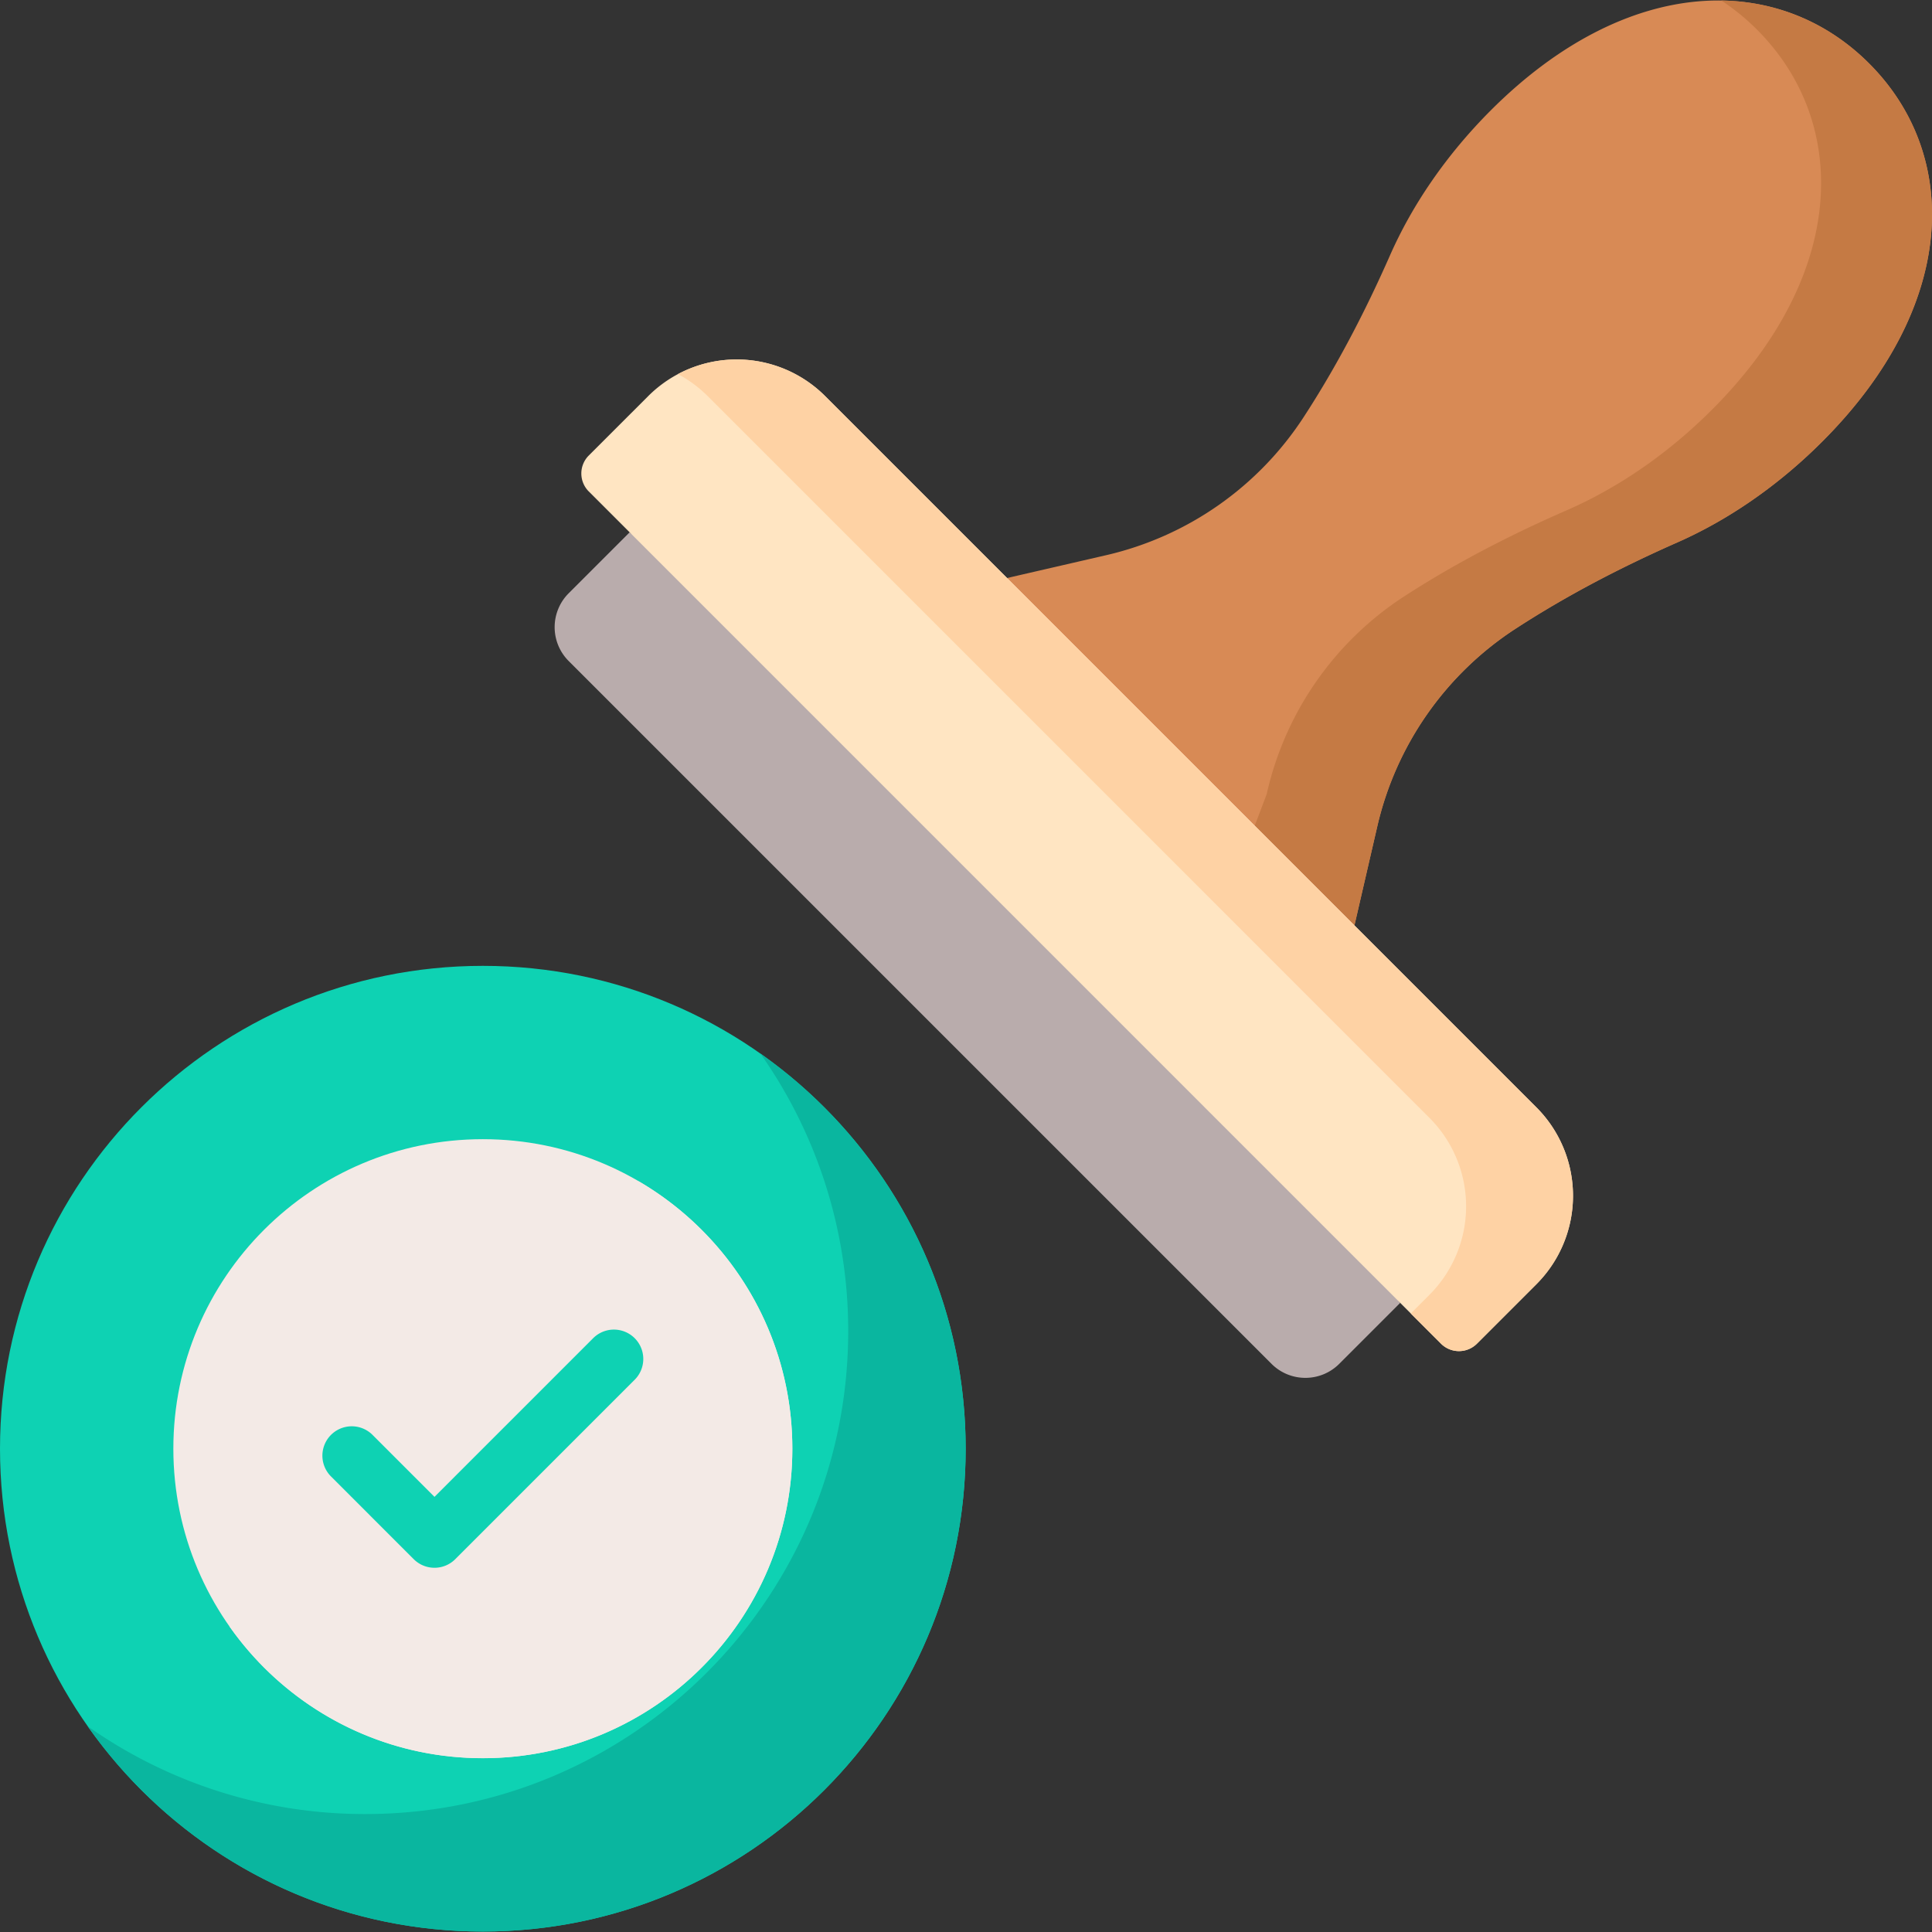 <svg width="80" height="80" viewBox="0 0 80 80" fill="none" xmlns="http://www.w3.org/2000/svg"><rect x="0" y="0" width="80" height="80" fill="#333333" stroke="none"/><g clip-path="url(#clip0_5076_23026)"><path d="M62.755 26.035c2.125-1.382 4.377-2.55 6.697-3.574 2.078-.916 4.149-2.322 6.002-4.175 5.636-5.636 5.73-11.872 1.94-15.66-3.788-3.789-10.024-3.695-15.66 1.94-1.853 1.854-3.258 3.924-4.175 6.003-1.023 2.32-2.19 4.571-3.573 6.696A13.338 13.338 0 0 1 45.8 22.99l-4.1.945 3.758 9.967 10.626 4.418.946-4.1a13.339 13.339 0 0 1 5.724-8.185z" fill="#D88A55"/><path d="M77.395 2.626C75.74.97 73.615.056 71.278.022a9.378 9.378 0 0 1 1.471 1.2c3.834 3.834 3.777 10.107-1.859 15.742-1.853 1.854-3.928 3.255-6.014 4.165-2.326 1.015-4.585 2.177-6.715 3.555a13.206 13.206 0 0 0-5.71 8.2l-1.209 3.193 4.843 2.243.946-4.1a13.339 13.339 0 0 1 5.724-8.185c2.125-1.382 4.377-2.55 6.697-3.573 2.079-.917 4.149-2.322 6.002-4.176 5.636-5.635 5.73-11.871 1.941-15.66z" fill="#C57A44"/><path d="M57.979 53.95L44.27 35.375 26.071 22.043l-2.523 2.523a1.984 1.984 0 0 0 0 2.806L52.65 56.473c.775.775 2.03.775 2.806 0l2.523-2.524z" fill="#B9ACAC"/><path d="M19.993 79.98c11.042 0 19.993-8.951 19.993-19.993 0-11.042-8.951-19.993-19.993-19.993C8.95 39.994 0 48.945 0 59.987 0 71.029 8.951 79.98 19.993 79.98z" fill="#0ED2B3"/><path d="M19.993 72.802c7.078 0 12.816-5.737 12.816-12.815 0-7.078-5.738-12.816-12.816-12.816S7.178 52.91 7.178 59.987s5.737 12.815 12.815 12.815z" fill="#F3EAE6"/><path d="M31.488 43.628a19.9 19.9 0 0 1 3.634 11.495c0 11.042-8.952 19.993-19.993 19.993a19.899 19.899 0 0 1-11.495-3.634c3.618 5.14 9.596 8.498 16.359 8.498 11.042 0 19.993-8.952 19.993-19.993 0-6.763-3.359-12.741-8.498-16.36z" fill="#0AB69F"/><path d="M26.438 48.911a12.752 12.752 0 0 1 2.317 7.347c0 7.078-5.738 12.815-12.815 12.815a12.75 12.75 0 0 1-6.445-1.74c2.318 3.306 6.154 5.47 10.498 5.47 7.078 0 12.816-5.739 12.816-12.816 0-4.728-2.562-8.855-6.371-11.076z" fill="#F3EAE6"/><path d="M59.669 55.639L24.38 20.35a1.052 1.052 0 0 1 0-1.488l2.462-2.461a5.18 5.18 0 0 1 7.325 0l29.45 29.45a5.18 5.18 0 0 1 0 7.326l-2.46 2.46a1.052 1.052 0 0 1-1.49 0z" fill="#FFE5C2"/><path d="M63.618 45.853l-29.45-29.45a5.181 5.181 0 0 0-6.095-.912 5.18 5.18 0 0 1 1.231.912l29.887 29.886a5.18 5.18 0 0 1 0 7.325l-.774.774 1.252 1.251a1.052 1.052 0 0 0 1.488 0l2.461-2.46a5.18 5.18 0 0 0 0-7.326z" fill="#FED2A4"/><path d="M17.991 64.918c-.311 0-.622-.119-.86-.356l-3.425-3.426a1.216 1.216 0 1 1 1.72-1.72l2.565 2.566 6.57-6.57a1.216 1.216 0 0 1 1.72 1.72l-7.43 7.43a1.212 1.212 0 0 1-.86.356z" fill="#0ED2B3"/></g><defs><clipPath id="clip0_5076_23026"><path fill="#fff" d="M0 0h80v80H0z"/></clipPath></defs></svg>